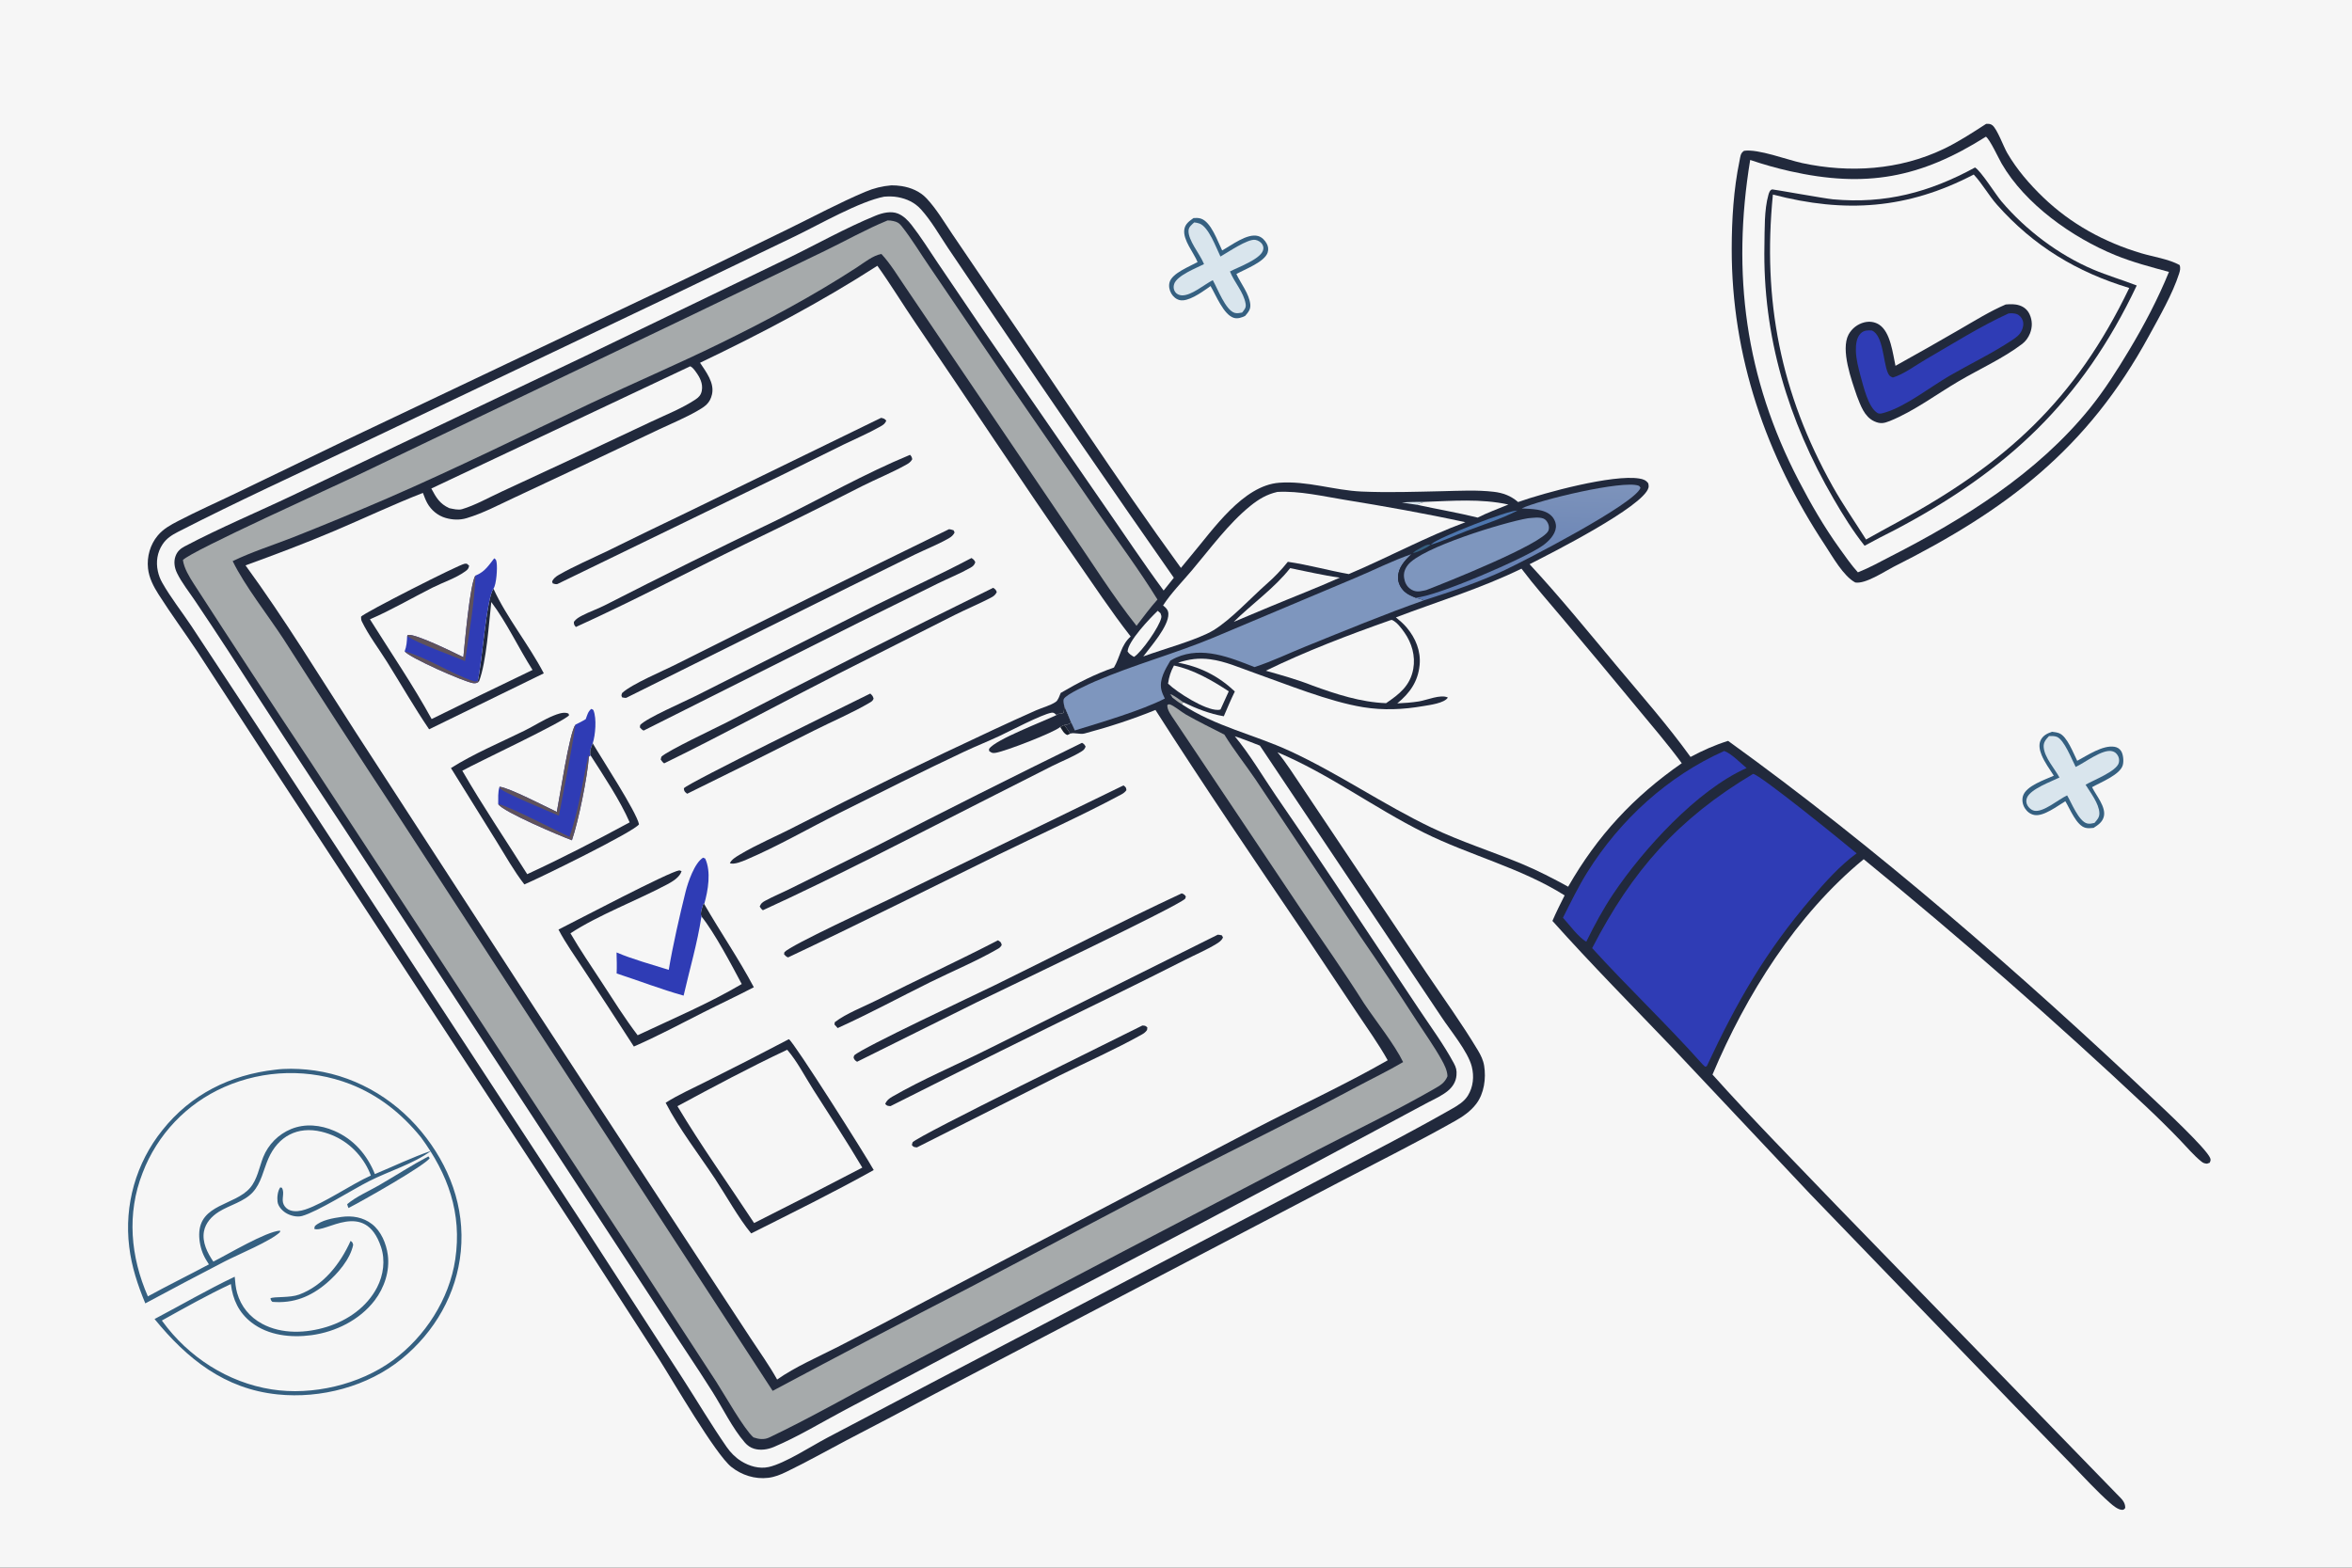 <svg width="1200" height="800" viewBox="0 0 1200 800" fill="none" xmlns="http://www.w3.org/2000/svg">
  <rect x="0" y="0" width="1200" height="800" fill="#333333" stroke="none"/>
  <g clip-path="url(#clip0_13037_87)">
    <path d="M0 0H1200V800H0V0Z" fill="#F6F6F6" />
    <path
      d="M454.757 94.578C456.457 94.569 458.271 94.701 459.948 94.96C464.729 95.699 469.365 97.649 472.716 101.213C477.805 106.626 481.81 113.472 485.966 119.611L507.183 150.883C538.994 197.144 569.491 244.4 602.512 289.813C604.272 287.634 606.054 285.471 607.859 283.328C618.955 270.174 634.147 247.78 652.621 246.351C666.799 245.255 680.623 250.218 694.703 250.837C708.393 251.44 722.331 250.949 736.041 250.651C744.704 250.462 753.437 249.956 762.069 250.957C766.872 251.514 770.869 253.007 774.541 256.198C788.055 251.382 822.984 241.973 836.398 244.2C838.383 244.529 839.766 245.01 840.961 246.666C841.109 247.423 841.258 248.117 841.062 248.882C838.57 258.498 791.07 282.516 780.399 287.919C795.828 304.559 810.273 322.374 824.828 339.777C837.539 354.97 850.945 370.202 862.516 386.273C868.766 382.945 874.922 380.167 881.695 378.079C956.859 432.275 1031.36 497.202 1098.73 560.887C1103.4 565.304 1125.85 586.23 1127.65 590.995C1128.05 592.051 1127.79 592.404 1127.38 593.366L1126.01 593.827C1124.84 593.735 1124.14 593.527 1123.22 592.792C1119.3 589.691 1115.77 585.4 1112.27 581.792C1106.6 575.913 1100.79 570.175 1094.84 564.582C1048.32 520.891 1000.3 478.826 950.867 438.462C916.461 466.762 890.891 507.644 873.726 548.357C894.391 571.429 916.18 593.486 937.609 615.837L1080.26 762.685C1082.34 764.831 1084.36 766.426 1084.31 769.539C1083.67 770.179 1083.66 770.511 1082.69 770.483C1080.56 770.421 1077.98 768.23 1076.45 766.872C1069.73 760.948 1063.5 754.073 1057.26 747.643L1028.29 717.856L923.391 609.137L853.281 534.673C832.797 513.23 811.82 492.052 792.055 469.944C793.969 465.514 796.101 461.226 798.281 456.923C775.909 442.822 749.921 436.557 726.4 424.852C701.03 412.227 677.912 394.856 651.79 383.895C656.419 389.444 660.387 395.889 664.457 401.868L690.375 440.61L727.973 496.763C736.671 509.669 746.021 522.601 754.005 535.939C755.516 538.466 756.751 540.947 757.219 543.874C758.253 550.33 757.216 557.962 753.209 563.273C750.357 567.052 746.445 569.745 742.365 572.046C722.926 583.007 702.806 593.03 683.032 603.382L572.278 661.366L476.859 711.336C461.925 719.305 446.944 727.185 431.917 734.977C421.688 740.386 411.526 746.102 401.107 751.129C398.122 752.57 395.299 753.73 391.984 754.136C385.209 754.964 378.418 752.787 373.116 748.568C364.996 742.108 343.421 704.838 336.488 693.977L292.355 625.575L136.249 387.145L100.733 332.582C94.236 322.782 87.221 313.254 80.912 303.345C78.33 299.289 76.042 294.912 75.519 290.062C74.875 284.08 76.627 277.879 80.498 273.269C83.388 269.827 86.972 267.912 90.894 265.87C100.81 260.706 111.053 256.189 121.123 251.335L177.323 224.199L328.053 152.57C352.923 140.93 377.692 128.802 402.368 116.743C415.314 110.416 428.288 103.43 441.548 97.844C445.941 95.995 450.014 95.003 454.757 94.578Z"
      fill="#21293C" />
    <path
      d="M357.167 185.124C388.267 170.228 418.634 154.313 447.634 135.625C454.476 145.181 460.661 155.385 467.294 165.112C494.4 204.865 520.741 245.171 548.302 284.606C557.724 298.088 566.738 311.849 576.881 324.811C571.831 329.3 571.586 335.065 568.347 340.638C558.659 344.02 550.024 348.387 541.19 353.601C540.7 354.797 539.837 357.327 538.756 358.1C536.15 359.963 531.611 361.172 528.574 362.501C521.219 365.769 513.895 369.107 506.604 372.515C472.739 388.266 439.175 404.655 405.93 421.673C396.497 426.585 386.313 430.782 377.22 436.243C375.541 437.252 373.158 438.652 372.387 440.507C374.558 441.362 378.875 439.515 380.923 438.64C397.106 431.727 412.753 422.626 428.525 414.742C449.601 404.208 470.684 393.565 492.009 383.548C497.92 380.771 503.988 378.363 509.904 375.592C515.556 372.945 531.342 364.637 536.407 363.718C537.727 363.479 538.081 364.118 539.033 364.887C540.407 363.625 541.218 364.809 542.745 363.552L543.04 360.416C544.256 363.172 545.452 365.923 546.535 368.734C545.299 369.594 544.474 369.864 542.975 369.979C544.124 371.421 545.12 372.78 545.998 374.41C547.914 373.601 550.928 374.944 553.348 374.302C565.368 371.112 578.012 366.996 589.518 362.295C614.173 400.966 640.088 439.043 665.8 477.026L692.237 516.68C697.569 524.713 703.313 532.649 708.017 541.067C685.641 553.867 662.006 564.666 639.163 576.598L471.55 664.297C456.9 672.122 442.177 679.808 427.381 687.354C417.264 692.508 405.733 697.488 396.492 703.983C392.498 696.747 387.451 689.798 382.925 682.855L355.532 641.035L272.862 514.583L181.689 373.993C163.23 345.431 145.306 315.978 125.264 288.518C140.546 282.967 155.889 277.182 170.856 270.823C185.835 264.459 200.62 257.459 215.77 251.521C216.423 253.234 217.058 255.02 217.935 256.631C219.932 260.298 223.377 263.177 227.402 264.317C230.911 265.311 234.521 265.47 238.023 264.43C246.427 261.93 254.375 257.677 262.309 253.983L300.367 236.118L336.147 219.177C342.653 216.098 349.52 213.282 355.756 209.696C359.593 207.49 362.211 205.864 363.263 201.247C364.604 195.355 360.225 189.757 357.167 185.124Z"
      fill="#F6F6F6" />
    <path
      d="M543.04 360.416C544.256 363.172 545.452 365.924 546.535 368.735C545.299 369.594 544.474 369.864 542.975 369.979L540.936 370.991C537.716 373.814 513.337 383.242 508.12 384.142C506.356 384.446 506.011 384.224 504.653 383.237L504.622 382.142C508.048 377.287 532.266 368.243 539.033 364.887C540.407 363.625 541.218 364.809 542.745 363.553L543.04 360.416Z"
      fill="#21293C" />
    <path
      d="M542.975 369.979C544.124 371.421 545.12 372.779 545.998 374.41L544.586 375.082C542.81 374.497 541.912 372.494 540.936 370.99L542.975 369.979Z"
      fill="#161D2A" />
    <path
      d="M402.488 530.299C405.03 531.722 442.206 590.476 445.779 597.082C425.312 608.495 404.191 618.899 383.254 629.419C376.884 621.742 370.383 609.975 364.725 601.414C356.411 588.835 346.506 576.137 339.617 562.744C346.191 558.55 353.756 555.243 360.712 551.697C374.716 544.719 388.642 537.586 402.488 530.299Z"
      fill="#21293C" />
    <path
      d="M401.628 535.691C406.73 541.6 410.717 549.421 414.933 556.041C423.346 569.252 431.968 582.359 439.955 595.834C421.634 605.418 403.232 614.848 384.752 624.123C371.748 604.316 357.769 584.829 345.633 564.492C364.074 554.55 382.667 544.61 401.628 535.691Z"
      fill="#F6F6F6" />
    <path
      d="M284.944 474.364C293.749 469.963 341.688 444.692 346.615 444.148L347.741 444.54C346.828 447.651 343.162 449.844 340.442 451.295C325.24 459.402 305.021 467.065 291.052 476.27C295.949 484.731 301.534 492.858 306.874 501.047C312.843 510.202 318.711 519.593 325.331 528.295C342.96 519.981 361.681 512.062 378.438 502.158C373.512 492.886 364.417 475.677 357.875 467.666C356.996 466.044 358.385 462.855 358.856 461.164L359.294 461.334C367.477 475.597 376.918 489.264 384.607 503.795C376.145 508.223 367.481 512.25 358.962 516.565C347.238 522.502 335.445 528.798 323.403 534.048C314.861 520.782 306.242 507.566 297.549 494.398C293.304 487.845 288.531 481.285 284.944 474.364Z"
      fill="#21293C" />
    <path
      d="M298.859 366.964C299.645 364.857 299.917 363.232 301.648 361.76C302.167 361.996 302.616 362.014 302.831 362.571C304.48 366.827 303.782 375.009 302.423 379.321C301.589 381.436 300.709 383.206 301.333 385.511L300.448 386.226C299.694 396.529 295.135 419.089 291.794 428.792C286.214 426.742 256.59 414.275 254.189 410.343C254.223 407.479 253.964 404.207 254.861 401.486C259.587 401.859 278.751 411.842 284.099 414.32C285.592 406.845 290.43 374.039 293.603 369.768C295.4 368.891 297.171 368.043 298.859 366.964Z"
      fill="url(#paint0_linear_13037_87)" />
    <path
      d="M290.574 427.051C295.184 413.74 297.298 398.878 300.223 385.1L300.448 386.225C299.694 396.528 295.135 419.088 291.794 428.791C286.214 426.741 256.59 414.274 254.188 410.342C258.775 410.895 284.081 424.084 290.574 427.051Z"
      fill="#5F525B" />
    <path
      d="M284.099 414.32C285.592 406.845 290.43 374.039 293.603 369.768C291.314 385.323 288.07 400.818 285.155 416.269C281.537 414.618 255.674 404.126 254.988 402.129C254.917 401.923 254.903 401.7 254.861 401.486C259.587 401.859 278.751 411.842 284.099 414.32Z"
      fill="#5F525B" />
    <path
      d="M218.937 372.166C211.376 361.032 204.66 349.286 197.528 337.867C193.358 331.19 187.991 324.134 184.601 317.088C184.238 316.335 184.202 315.513 184.202 314.693C185.617 312.785 233.883 288.221 237.019 287.697C237.476 287.62 237.69 287.656 238.178 287.672L239.355 288.666C239.103 290.217 238.576 290.707 237.293 291.633C232.504 295.089 226.031 297.173 220.711 299.849C210.129 305.172 199.612 311.368 188.75 316.036C199.268 332.82 210.727 349.576 220.228 366.932C237.338 358.479 254.497 350.129 271.707 341.88C264.52 330.614 258.662 317.887 250.661 307.229C249.406 318.259 248.191 337.672 244.441 347.6L243.754 347.457C245.95 338.357 248.146 305.301 251.765 300.399C258.244 314.76 269.933 329.155 277.446 343.605L218.937 372.166Z"
      fill="#21293C" />
    <path
      d="M230.077 391.946C241.805 384.547 255.021 379.022 267.472 372.917C272.465 370.47 277.33 367.238 282.464 365.165C284.36 364.399 286.961 363.433 289.016 363.821C289.463 363.906 289.613 363.991 290.069 364.166L290.344 365.001C287.929 368.184 243.32 389.171 235.868 393.298C246.226 411.242 257.958 428.544 268.987 446.092C286.607 437.97 304.182 428.883 321.255 419.653C316.473 408.614 307.906 395.763 301.333 385.51C300.708 383.206 301.589 381.435 302.422 379.321C306.864 386.994 324.675 414.155 326.029 420.644C323.84 424.27 274.655 448.385 267.533 451.323C262.241 444.546 257.934 436.748 253.384 429.449L230.077 391.946Z"
      fill="#21293C" />
    <path
      d="M341.194 494.915C343.281 482.455 346.727 467.405 349.784 455.081C350.97 450.3 354.368 440.279 358.731 437.667L359.78 438.119C362.93 444.769 361.251 454.577 359.294 461.334L358.856 461.164C358.385 462.854 356.996 466.044 357.875 467.666C355.869 481.102 351.818 494.792 348.781 508.072C337.309 504.867 325.966 500.458 314.616 496.758C314.763 493.172 314.666 489.615 314.559 486.031C323.028 489.649 332.397 492.116 341.194 494.915Z"
      fill="#2F3CB5" />
    <path
      d="M242.578 293.703L243.179 293.455C247.363 291.696 249.474 288.353 252.167 284.896C253.202 285.613 253.162 285.853 253.378 287.113C253.828 289.742 253.306 298.243 251.765 300.399C248.146 305.301 245.95 338.356 243.754 347.456L244.442 347.6C244.254 347.785 244.095 348.004 243.88 348.156C243.161 348.661 242.142 348.732 241.307 348.596C236.378 347.791 208.768 335.53 206.452 332.385C207.468 329.751 207.602 327.335 207.73 324.537L208.145 323.995C212.096 323.326 231.855 333.142 236.413 335.374C237.063 328.817 239.829 297.317 242.578 293.703Z"
      fill="#2F3CB5" />
    <path
      d="M242.578 293.703C242.087 307.977 239.282 323.18 237.274 337.363C230.968 334.652 211.954 327.928 207.729 324.537L208.144 323.995C212.096 323.326 231.854 333.141 236.412 335.374C237.062 328.816 239.829 297.317 242.578 293.703Z"
      fill="#5F525B" />
    <path
      d="M206.452 332.385C218.699 335.879 229.74 343.664 241.734 347.647C242.471 347.892 243.056 347.733 243.754 347.456L244.442 347.6C244.254 347.785 244.095 348.004 243.88 348.155C243.161 348.661 242.142 348.732 241.307 348.596C236.378 347.79 208.768 335.529 206.452 332.385Z"
      fill="#5F525B" />
    <path
      d="M573.203 400.799C574.367 401.753 574.545 401.668 574.707 403.239C573.983 404.219 573.192 404.828 572.131 405.398C551.634 416.4 530.031 426.007 509.126 436.272C473.521 453.755 437.974 471.632 402.112 488.557C401.16 488.285 400.687 487.69 400.034 486.996L400.203 485.9C403.513 482.256 446.757 462.284 453.601 458.939L573.203 400.799Z"
      fill="#21293C" />
    <path
      d="M464.319 232.099C465.107 232.981 465.188 233.19 465.438 234.351C464.646 235.793 463.577 236.463 462.181 237.242C455.136 241.169 447.221 244.375 439.969 248.013C420.237 258.082 400.388 267.921 380.428 277.529C351.538 291.603 323.062 306.693 293.797 319.962C292.946 318.837 292.759 318.789 292.809 317.317C293.883 315.803 295.38 314.971 296.99 314.129C300.731 312.174 304.773 310.818 308.543 308.899C337.705 293.992 367.059 279.46 396.594 265.306C419.048 254.274 441.201 241.665 464.319 232.099Z"
      fill="#21293C" />
    <path
      d="M506.756 299.954C507.842 300.752 508.067 300.847 508.564 302.158C507.793 303.656 507.014 304.246 505.509 305.031C499.531 308.152 493.185 310.778 487.132 313.811L427.69 343.843C398.051 358.954 368.736 374.94 338.853 389.549C338.077 389.037 337.628 388.333 337.095 387.591L337.428 386.185C340.349 383.182 365.412 371.386 370.923 368.554C415.956 345.206 461.235 322.338 506.756 299.954Z"
      fill="#21293C" />
    <path
      d="M495.665 284.754C496.751 285.511 497.01 285.672 497.608 286.911C497.122 288.316 496.502 288.939 495.186 289.688C489.922 292.684 483.908 295.09 478.454 297.779L438.329 317.616L328.402 372.813C327.522 372.447 327.092 371.886 326.464 371.196L326.608 370C329.694 366.483 349.28 358.027 354.848 355.198L446.795 308.845C463.058 300.774 479.617 293.248 495.665 284.754Z"
      fill="#21293C" />
    <path
      d="M621.33 476.974C622.001 476.954 622.741 477.187 623.402 477.321L623.961 478.356C623.395 479.922 621.884 480.897 620.506 481.737C615.614 484.723 610.003 487.105 604.876 489.709C592.455 496.01 579.989 502.225 567.481 508.353C529.637 526.807 491.915 545.513 454.319 564.469C452.9 564.306 452.658 564.446 451.646 563.368C452.329 561.565 453.612 560.58 455.28 559.618C470.699 550.721 487.566 543.653 503.497 535.671L621.33 476.974Z"
      fill="#21293C" />
    <path
      d="M484.162 270.061C485.002 270.105 485.728 270.37 486.528 270.612L487.041 271.721C486.348 273.161 485.354 273.977 483.982 274.755C478.519 277.854 472.423 280.266 466.755 283.001L433.6 299.354L319.525 356.102C318.897 356.203 318.07 355.972 317.432 355.882C316.892 354.803 317.02 354.818 317.401 353.655C322.23 349.066 338.707 342.211 345.505 338.725C391.589 315.564 437.808 292.675 484.162 270.061Z"
      fill="#21293C" />
    <path
      d="M602.916 455.885C604.141 456.363 604.268 456.443 605.033 457.511L604.696 458.607C601.137 462.413 512.626 504.461 498.113 511.582L437.276 541.829C436.587 541.386 436.149 541.068 435.766 540.341C435.321 539.498 435.564 539.425 435.83 538.563C439.699 534.737 497.682 507.582 507.802 502.626C539.511 487.101 570.911 470.784 602.916 455.885Z"
      fill="#21293C" />
    <path
      d="M449.556 213.225C450.935 213.592 451.247 213.552 452.188 214.684C451.538 216.237 450.637 216.816 449.179 217.648C443.22 221.046 436.63 223.825 430.449 226.837L398.498 242.624L284.374 298.046C283.48 298.228 282.853 297.961 282.001 297.707L281.696 296.762C282.353 295.155 283.7 294.162 285.171 293.321C293.004 288.847 301.562 285.207 309.692 281.28C323.417 274.514 337.185 267.832 350.992 261.233L449.556 213.225Z"
      fill="#21293C" />
    <path
      d="M552.042 379.064C553.151 379.693 553.26 379.876 553.889 380.996C553.345 382.314 553.008 382.701 551.78 383.468C547.147 386.361 541.533 388.509 536.614 390.996L500.123 409.486C463.416 428.091 426.648 447.379 389.231 464.5C388.433 463.947 388.107 463.421 387.597 462.617C388.234 461.073 388.822 460.53 390.308 459.719C394.531 457.413 399.194 455.506 403.523 453.339L447.076 431.757C481.89 413.846 516.88 396.281 552.042 379.064Z"
      fill="#21293C" />
    <path
      d="M582.841 523.33C584.283 523.412 584.339 523.346 585.387 524.32L585.241 525.608C584.434 526.792 583.496 527.415 582.266 528.1C568.765 535.619 554.327 542.011 540.458 548.898L467.83 585.513C466.376 585.323 466.169 585.509 465.234 584.304L465.602 582.922C468.323 579.535 571.189 529.267 582.841 523.33Z"
      fill="#21293C" />
    <path
      d="M444.016 353.921C445.061 354.922 445.321 355.1 445.712 356.548C445.284 357.535 444.897 357.876 443.956 358.436C434.971 363.777 424.732 368.058 415.367 372.786C393.855 383.679 372.272 394.433 350.62 405.044C350.504 404.965 350.381 404.894 350.273 404.805C349.204 403.926 349.006 403.63 348.915 402.263C350.907 399.608 432.47 359.629 444.016 353.921Z"
      fill="#21293C" />
    <path
      d="M509.188 479.838C510.498 480.75 510.767 480.675 511.082 482.308C510.592 483.071 510.195 483.572 509.396 484.036C498.399 490.429 486.055 495.55 474.608 501.209C458.863 508.991 443.392 517.405 427.379 524.625L425.755 522.814L425.911 521.627C431.803 517.09 440.621 513.784 447.327 510.404C467.862 500.057 488.76 490.382 509.188 479.838Z"
      fill="#21293C" />
    <path
      d="M452.851 112.489C453.878 112.469 454.816 112.581 455.823 112.81C457.774 113.254 458.755 113.818 460.009 115.394C465.173 121.887 469.606 129.381 474.341 136.219L513.72 194.21L560.55 262.115C570.629 276.612 581.27 290.926 590.548 305.944C586.74 310.171 583.349 314.863 579.86 319.359C567.87 304.265 557.495 287.612 546.602 271.712L483.185 177.955L461.898 146.458C458.045 140.822 454.34 134.602 449.694 129.605C445.395 130.35 440.871 134.048 437.226 136.419C414.714 151.064 390.787 163.812 366.666 175.583C345.196 186.06 323.177 195.487 301.577 205.706C267.135 222.002 232.82 239.001 197.88 254.179C181.886 261.087 165.788 267.752 149.591 274.171C139.363 278.161 128.588 281.591 118.711 286.338C124.881 298.984 136.763 314.002 144.715 326.204C163.679 355.862 182.84 385.395 202.195 414.8L394.216 709.761C427.626 691.918 461.164 674.316 494.828 656.955C531.358 637.861 567.681 618.251 604.375 599.485C633.532 584.574 662.985 570.218 691.869 554.784C699.857 550.516 708.077 546.591 715.877 541.987C711.54 533.03 701.858 520.877 696.008 512.131C685.702 495.796 674.525 480.019 663.752 463.992L599.19 367.484C597.905 365.54 595.158 362.037 595.641 359.666C595.995 359.583 596.35 359.324 596.702 359.416C598.845 359.973 602.69 363.28 604.926 364.557C611.359 368.232 618.078 371.495 624.674 374.871C629.436 382.638 635.32 390.032 640.459 397.587L693.923 477.652C703.682 491.811 713.227 506.115 722.557 520.56C726.867 527.184 731.584 533.789 735.438 540.683C736.884 543.269 738.41 546.194 738.507 549.21C737.096 552.675 734.735 553.937 731.657 555.703C712.23 566.853 691.738 576.719 671.837 587.02L572.788 638.749L455.17 700.585C434.353 711.56 413.746 723.419 392.513 733.542C389.838 734.817 387.129 734.444 384.419 733.509C379.552 729.278 369.546 711.462 365.492 705.219L319.498 634.572L158.484 388.864C138.426 358.704 118.57 328.411 98.916 297.986C96.626 294.397 93.937 290.078 93.32 285.805C97.27 281.248 171.91 247.603 183.239 242.115L353.58 160.51L420.73 128.08C431.398 122.928 441.89 116.965 452.851 112.489Z"
      fill="#A6AAAB" />
    <path
      d="M712.201 315.059C733.794 306.834 755.401 300.388 776.264 290.188C782.789 298.846 790.031 307.023 797.008 315.323C809.75 330.428 822.406 345.604 834.977 360.85C842.774 370.28 850.805 379.608 858.047 389.473C833.477 406.537 814.953 426.491 800.086 452.484C792.352 448.259 784.57 444.217 776.428 440.834C761.177 434.494 745.233 429.465 730.324 422.323C705.621 410.491 683.052 394.785 658.136 383.273C639.761 374.784 620.018 370.716 602.95 359.37L603.713 358.352C610.342 361.584 617.083 364.248 624.392 365.509C626.215 361.27 627.988 357.002 630.023 352.86C621.707 345.004 612.313 340.238 601.061 338.173C606.681 336.357 611.594 335.652 617.5 336.445C625.121 337.47 632.305 340.677 639.505 343.217C656.526 349.224 678.02 358.038 695.431 360.876C705.821 362.569 715.839 362.095 726.178 360.318C729.388 359.766 736.889 358.861 738.713 355.97C735.177 354.12 727.83 357.33 723.892 357.942C720.306 358.5 716.52 358.799 712.894 358.946C719.295 353.681 723.488 347.81 724.298 339.332C724.978 332.215 722.245 325.654 717.725 320.261C716.116 318.341 714.142 316.639 712.201 315.059Z"
      fill="#F6F6F6" />
    <path
      d="M451.16 100.358C453.506 100.198 455.709 100.179 458.033 100.601C462.642 101.436 466.702 103.334 469.87 106.823C475.077 112.559 479.229 119.907 483.543 126.346L507.34 161.596C537.495 206.259 568.014 250.675 598.894 294.839L593.692 301.36C583.181 287.123 573.374 272.265 563.264 257.738L501.141 167.673L478.464 134.198C474.105 127.744 469.899 120.98 465.114 114.836C463.273 112.471 461.047 110.205 458.234 109.03C454.636 107.528 450.201 108.634 446.742 110.046C431.271 116.364 416.073 124.993 401.009 132.272L298.807 181.569L151.255 251.848C132.369 260.914 112.696 269.063 94.193 278.834C92.01 279.988 90.465 281.37 89.58 283.736C88.516 286.58 89.005 289.705 90.302 292.394C92.674 297.312 96.481 302.069 99.53 306.611C105.199 315.03 110.802 323.493 116.339 331.999C135.904 362.444 155.687 392.749 175.685 422.912L338.05 671.233C346.399 684.28 355.192 697.061 363.441 710.159C368.722 718.544 373.648 728.801 380.074 736.202C381.315 737.631 382.877 738.724 384.699 739.278C387.98 740.276 391.722 739.702 394.817 738.395C407.143 733.184 419.224 725.805 431.069 719.51L499.5 683.338C576.225 643.737 652.605 603.469 728.63 562.538C731.905 560.882 735.741 559.077 738.597 556.762C741.134 554.705 742.818 552.057 743.102 548.754C743.32 546.209 742.941 544.775 741.743 542.547C736.504 532.797 729.699 523.632 723.581 514.414L691.67 466.441C678.244 446.121 664.634 425.923 650.841 405.85C644.034 395.842 637.72 385.057 630.001 375.737C634.331 377.133 638.555 378.845 642.795 380.491L695.678 459.537L735.42 518.943C739.943 525.837 749.006 536.655 750.916 544.318C752.166 549.33 751.665 554.666 748.916 559.105C746.958 562.267 743.664 564.191 740.505 565.991C714.809 580.638 688.252 593.949 662.128 607.82L478.333 704.073L421.95 733.741C413.971 737.963 400.495 746.754 392.219 748.623C387.411 749.709 382.232 748.183 378.133 745.612C375.207 743.777 372.706 741.235 370.745 738.404C362.952 727.157 355.882 715.22 348.466 703.706L298.481 626.388L128.203 365.866L97.616 319.432C92.725 312.104 87.071 304.944 82.739 297.29C81.695 295.444 80.999 293.582 80.544 291.515C79.495 286.752 80.213 281.867 82.942 277.766C84.938 274.766 87.625 273.049 90.779 271.431C120.799 256.027 151.666 241.919 182.13 227.396L341.223 151.555L405.855 120.457C417.836 114.662 438.82 102.654 451.16 100.358Z"
      fill="#F6F6F6" />
    <path
      d="M894.414 394.934C897.453 394.82 941.344 430.456 947.258 435.467C938.633 441.78 931.055 450.331 924.133 458.41C900.641 485.845 885.977 511.546 870.797 544.108L869.914 544.332L868.5 542.974C850.445 522.702 830.602 503.951 812.328 483.839C832.711 444.3 856.164 417.732 894.414 394.934Z"
      fill="#2F3CB5" />
    <path
      d="M651.713 251.032C662.963 250.416 674.85 253.223 685.92 255.028C706.636 258.405 727.137 262.023 747.647 266.493C727.395 274.005 708.103 284.516 688.161 292.951C677.756 291.115 667.511 288.201 657.064 286.694C653.682 290.922 650.197 294.536 646.124 298.102C638.009 305.277 628.112 316.124 619.171 321.588C611.194 326.463 593.067 331.384 583.304 334.988C586.983 330.048 596.291 319.646 596.109 313.243C596.061 311.559 595.212 310.436 593.944 309.415C593.764 309.27 593.578 309.131 593.394 308.99C597.438 302.692 603.214 296.852 608.055 291.127C617.337 280.152 626.717 267.254 637.908 258.192C642.206 254.712 646.311 252.264 651.713 251.032Z"
      fill="#F6F6F6" />
    <path
      d="M543.04 360.416C542.756 359.425 542.311 357.616 542.763 356.689C543.944 354.268 555.971 348.893 558.876 347.645C578.425 339.25 599.156 333.645 618.794 325.513L691.387 294.949C700.949 290.944 710.255 286.191 720.063 282.803C716.685 286.109 713.284 289.668 713.276 294.741C713.272 297.475 714.625 300.061 716.599 301.901C718.177 303.371 720.231 304.175 722.198 304.985C723.598 305.372 725.197 305.65 726.461 306.361C706.111 313.533 686.199 321.788 666.202 329.875C657.553 333.373 648.917 337.547 640.049 340.421C627.496 335.466 613.417 329.674 600.117 335.553C599.083 336.01 598.099 336.561 597.128 337.139C594.613 341.4 591.376 346.664 592.502 351.875C592.842 353.451 593.602 355.028 594.299 356.478C582.553 362.507 561.536 368.729 548.38 372.75L546.535 368.735C545.452 365.924 544.256 363.172 543.04 360.416Z"
      fill="#7E96BE" />
    <path
      d="M776.368 259.452C785.242 255.127 827.867 244.947 835.969 247.827C836.539 248.028 836.664 248.463 837 248.945C833.992 257.256 777.452 286.341 767.927 290.831C754.62 297.103 740.467 301.882 726.461 306.361C725.197 305.649 723.598 305.372 722.198 304.984C720.231 304.174 718.177 303.371 716.599 301.901C714.625 300.06 713.272 297.475 713.276 294.741C713.284 289.668 716.685 286.109 720.063 282.802L720.875 282.235C721.658 281.369 722.695 280.79 723.71 280.233C725.41 279.298 728.141 277.45 729.988 277.987C730.178 277.812 730.365 277.634 730.56 277.463C734.402 274.108 769.524 260.245 774.214 260.562C774.91 260.511 775.761 259.816 776.368 259.452Z"
      fill="#21293C" />
    <path
      d="M776.368 259.452C785.242 255.127 827.867 244.947 835.969 247.827C836.539 248.028 836.664 248.463 837 248.945C833.992 257.256 777.452 286.341 767.927 290.831C754.62 297.103 740.467 301.882 726.461 306.361C725.197 305.649 723.598 305.372 722.198 304.984C732 304.731 778.586 284.732 787.383 278.215C790.242 276.093 793.445 272.888 793.828 269.158C794.039 267.093 793.117 264.903 791.719 263.409C788.133 259.591 781.216 259.779 776.368 259.452Z"
      fill="url(#paint1_linear_13037_87)" />
    <path
      d="M729.987 277.988C730.178 277.813 730.365 277.634 730.559 277.464C734.402 274.108 769.524 260.245 774.214 260.562C765.966 264.79 756.835 267.676 748.183 270.985C742.201 273.273 736.113 276.173 729.987 277.988Z"
      fill="#4D76AE" />
    <path
      d="M720.875 282.235C721.658 281.37 722.695 280.79 723.709 280.233C725.41 279.299 728.141 277.45 729.988 277.988C727.831 279.634 723.53 281.792 720.875 282.235Z"
      fill="#356081" />
    <path
      d="M779.517 264.48C781.937 264.281 785.047 263.752 787.383 264.587C788.578 265.015 789.328 266.074 789.836 267.198C790.328 268.291 790.461 269.717 789.976 270.838C787.054 277.598 737.335 297.421 727.681 301.114C727.312 301.203 726.941 301.29 726.569 301.373C723.901 301.966 721.927 302.176 719.543 300.518C717.683 299.226 716.707 297.121 716.383 294.927C716.02 292.464 716.729 290.416 718.203 288.439C724.892 279.468 767.456 266.516 779.517 264.48Z"
      fill="#7E96BE" />
    <path
      d="M352.17 186.91C353.333 187.447 354.176 188.607 354.927 189.63C357.04 192.506 358.749 195.686 358.056 199.401C357.672 201.459 356.612 202.67 354.92 203.8C348.035 208.399 339.637 211.691 332.142 215.234L292.537 233.874L255.66 251.002C249.299 253.952 242.473 257.815 235.766 259.822C233.774 260.418 231.237 259.717 229.235 259.32C224.324 257.083 222.516 253.896 220.062 249.288L352.17 186.91Z"
      fill="#F6F6F6" />
    <path
      d="M879.719 383.231C883.352 384.504 888.086 389.469 891.125 391.936C865.828 403.122 838.242 433.586 823.055 456.212C817.82 464.009 813.492 472.131 809.336 480.541C805.352 478.37 800.625 471.795 797.422 468.327C801.383 460.456 805.25 452.469 809.922 444.994C826.578 418.358 850.945 396.023 879.719 383.231Z"
      fill="#2F3CB5" />
    <path
      d="M709.4 316.487L710.181 316.35C712.696 317.443 714.988 320.572 716.538 322.774C720.319 328.14 722.231 334.789 721.06 341.312C719.517 349.918 713.956 354.219 707.176 358.835C694.29 358.346 681.715 354.254 669.706 349.873C661.945 346.791 653.862 344.565 645.841 342.275C666.095 332.375 688.138 323.984 709.4 316.487Z"
      fill="#F6F6F6" />
    <path
      d="M658.231 289.929C666.697 291.585 675.031 293.639 683.596 294.764C672.008 299.951 660.059 304.533 648.34 309.432L629.45 317.354C638.687 308.215 650.256 300.118 658.231 289.929Z"
      fill="#F6F6F6" />
    <path
      d="M598.955 339.619C608.991 341.746 618.44 347.234 626.923 352.782L622.727 362.023C621.999 362.257 622.209 362.243 621.377 362.268C614.905 362.466 600.571 353.34 595.938 348.864C596.44 345.372 597.277 342.729 598.955 339.619Z"
      fill="#F6F6F6" />
    <path
      d="M726.863 256.104C741.191 255.599 755.467 254.386 769.591 257.461C764.406 259.628 758.925 261.583 753.928 264.131C743.742 261.611 733.338 259.848 723.079 257.628C724.111 256.813 725.614 256.5 726.863 256.104Z"
      fill="#F6F6F6" />
    <path
      d="M590.681 311.697L592.096 312.966C592.412 313.889 592.673 314.318 592.475 315.275C591.55 319.761 582.492 332.795 578.59 335.214C577.19 334.404 576.22 333.835 575.306 332.479C575.474 327.236 586.756 315.423 590.681 311.697Z"
      fill="#F6F6F6" />
    <path
      d="M602.95 359.37C601.114 358.331 599.538 357.074 597.903 355.756L598.117 355.89L597.225 354.325L597.311 355.088L596.989 354.459L597.613 354.36C599.798 355.489 601.728 356.911 603.713 358.353L602.95 359.37Z"
      fill="#A6AAAB" />
    <path
      d="M715.215 256.436C719.081 256.092 722.984 256.142 726.863 256.104C725.614 256.499 724.111 256.812 723.079 257.627L715.215 256.436Z"
      fill="#D9E5ED" />
    <path
      d="M1013.32 63.219C1014.52 63.149 1015.58 63.139 1016.56 63.95C1019.03 65.982 1022.2 74.792 1024.06 78.008C1028.95 86.441 1035.43 93.951 1042.43 100.685C1056.63 114.345 1073.69 123.644 1092.5 129.238C1098.7 131.08 1106.38 132.158 1112.04 135.241C1112.61 136.799 1112.27 138.128 1111.77 139.684C1108.49 149.955 1101.65 161.797 1096.46 171.319C1064.97 229.187 1023.75 260.285 966 289.304C961.399 291.686 951.735 298.134 946.57 297.248C940.477 293.997 934.899 283.909 931.18 278.281C901.008 232.646 883.453 181.899 883.524 126.885C883.547 112.13 884.485 96.575 887.508 82.1C887.961 79.926 887.914 78.208 889.813 76.966C896.985 75.867 911.813 81.57 919.477 83.215C943.656 88.409 969.133 86.794 991.656 76.019C999.25 72.383 1006.26 67.776 1013.32 63.219Z"
      fill="#21293C" />
    <path
      d="M1013.22 69.749C1015.19 71.028 1019.76 80.894 1021.22 83.427C1033.26 104.239 1057.32 121.251 1079.2 130.193C1088.09 133.828 1097.35 136.25 1106.61 138.757C1101.07 152.401 1093.82 166.166 1086.25 178.765C1080.13 188.955 1073.68 199.155 1066.2 208.401C1039.35 241.562 1002.21 264.696 964.672 283.894C959.164 286.751 953.68 289.791 947.906 292.067C944.523 288.347 941.531 283.998 938.594 279.919C930.664 268.894 923.898 257.187 917.648 245.14C890.477 192.805 883.445 139.566 892.953 81.623C899.594 83.876 906.344 85.786 913.18 87.344C951.953 96.048 979.828 90.856 1013.22 69.749Z"
      fill="#F6F6F6" />
    <path
      d="M1007.67 85.47C1010.77 87.324 1018.13 99.183 1021.17 102.774C1033.51 117.353 1050.33 130.059 1067.92 137.52C1075.2 140.607 1082.8 142.83 1090.17 145.691C1062.23 204.701 1024.11 240.156 967.063 270.287C961.766 272.935 956.516 275.672 951.313 278.495C945.406 271.054 940.235 262.715 935.477 254.512C912.336 214.666 899.274 171.437 900.219 125.114C900.383 117.138 900.055 107.121 902.266 99.396C902.563 98.344 903.016 96.879 904.227 96.651C904.633 96.575 931.078 101.341 935.242 101.718C961.891 104.134 984.367 98.163 1007.67 85.47Z"
      fill="#21293C" />
    <path
      d="M1007.01 89.062C1011.38 93.743 1014.62 99.686 1018.91 104.526C1037.55 125.562 1059.66 138.883 1086.36 146.957C1058.81 204.245 1023.39 236.456 968.164 266.455C962.774 269.365 957.406 272.318 952.071 275.314C946.391 266.307 940.258 257.52 935.055 248.227C908.414 200.648 899.188 153.381 904.539 99.278C941.407 108.921 973.211 106.702 1007.01 89.062Z"
      fill="#F6F6F6" />
    <path
      d="M1023.33 155.372C1025.75 155.195 1028.02 155.071 1030.36 155.852C1032.73 156.641 1034.44 158.12 1035.5 160.382C1036.98 163.54 1036.98 166.974 1035.7 170.179C1034.86 172.263 1033.48 174.186 1031.69 175.545C1021.98 182.909 1009.96 188.311 999.422 194.492C987.977 201.204 976.484 209.882 964.188 214.85C961.227 216.046 959.266 216.402 956.211 214.973C951.156 212.61 949.297 206.898 947.406 202.087C944.695 194.104 938.977 178.547 943.148 170.709C944.844 167.6 947.766 165.346 951.203 164.498C953.797 163.877 956.461 164.195 958.727 165.65C964.57 169.402 965.727 180.505 967.086 186.68C978.016 180.628 988.875 174.464 999.68 168.191C1007.42 163.732 1015.11 158.909 1023.33 155.372Z"
      fill="#21293C" />
    <path
      d="M1024.73 159.966C1026.06 159.811 1027.52 159.811 1028.8 160.226C1030.27 160.696 1031.48 162.068 1031.98 163.49C1032.62 165.251 1032.22 167.212 1031.41 168.842C1030.33 171.048 1028.44 172.341 1026.45 173.661C1016.41 180.33 1005.23 185.655 994.781 191.701C984.961 197.38 972.523 207.246 961.984 210.434C960.734 210.813 959.031 211.453 957.867 210.737C953.047 207.777 950.742 197.017 949.226 191.782C948.148 187.608 946.976 183.327 946.883 178.993C946.82 176.014 947.125 172.24 949.398 170.065C951.047 168.491 952.976 168.499 955.117 168.658C960.844 171.287 960.805 184.559 963.086 190.005C963.75 191.586 964.14 192.037 965.711 192.654C971.195 191.061 977.367 186.39 982.383 183.493C996.164 175.526 1010.27 166.576 1024.73 159.966Z"
      fill="#2F3CB5" />
    <path
      d="M140.478 545.877C145.549 545.194 151.345 545.33 156.44 545.805C179.437 547.949 200.343 559.721 214.971 577.444C229.241 594.733 237.282 615.931 235.112 638.515C233.017 660.301 221.817 679.677 204.964 693.436C187.699 707.531 163.702 713.842 141.656 711.582C114.606 708.809 95.466 693.449 78.856 673.105C92.487 665.931 105.837 658.124 119.752 651.515C119.979 654.26 120.233 657.163 120.99 659.816C122.96 666.726 127.401 672.115 133.715 675.523C143.766 680.949 156.197 680.401 166.832 677.081C177.47 673.761 187.191 667.002 192.398 656.942C195.634 650.692 196.656 643.125 194.408 636.374C186.208 611.745 165.661 629.684 160.319 627.052L160.641 625.702C163.825 622.637 169.993 621.584 174.208 621.003C179.73 620.243 185.22 621.16 189.721 624.612C194.43 628.224 197.083 634.602 197.851 640.347C198.95 648.556 196.117 657.101 191.148 663.613C183.537 673.588 171.202 679.692 158.914 681.344C148.433 682.752 136.896 681.534 128.305 674.869C121.831 669.846 118.796 663.236 117.783 655.259C105.788 660.89 94.166 667.429 82.589 673.866L82.88 674.272C96.119 692.491 116.241 705.508 138.587 709.013C159.353 712.271 183.408 706.634 200.394 694.213C216.877 682.158 229.251 662.985 232.278 642.67C235.792 619.09 228.562 599.142 214.741 580.334C204.822 568.193 193.368 559.013 178.704 553.232C157.901 545.218 134.773 545.76 114.369 554.74C95.199 563.202 80.211 578.982 72.743 598.563C64.566 619.424 66.624 641.33 75.439 661.542C85.706 655.903 96.256 650.748 106.587 645.214C105.579 643.664 104.598 642.099 103.836 640.41C102.395 637.216 101.595 633.377 101.637 629.869C101.822 614.379 119.816 615.197 127.586 606.181C131.268 601.91 132.255 595.695 134.273 590.533C136.886 584.02 142.017 578.838 148.503 576.162C155.687 573.207 163.528 574.038 170.537 577.068C180.454 581.355 187.299 589.248 191.269 599.138C200.848 595.162 210.212 590.613 220.032 587.256C210.843 593.968 198.566 597.577 188.365 602.728C179.901 607.002 162.112 618.275 154.144 620.517C151.501 621.261 148.02 620.356 145.755 618.913C143.848 617.698 141.902 615.575 141.6 613.252C141.316 611.07 141.66 607.706 142.994 605.927L143.833 606.145C145.408 608.92 143.414 611.813 144.71 614.618C145.348 615.995 146.505 617.064 147.929 617.59C150.419 618.494 153.294 618.033 155.748 617.224C165.322 614.07 178.944 604.527 189.214 599.885C188.466 597.842 187.472 595.764 186.342 593.91C181.242 585.544 173.592 579.842 164.072 577.525C151.844 574.551 141.887 579.834 136.893 591.292C134.417 596.974 133.267 603.762 128.951 608.435C124.43 613.331 117.134 614.934 111.602 618.415C107.973 620.699 104.862 624.061 104.061 628.4C103.042 633.916 105.848 639.403 108.851 643.807C116.492 639.955 135.665 628.456 142.916 627.992L142.874 628.741C138.258 633.267 121.487 640.191 114.687 643.696C101.116 650.732 87.597 657.874 74.136 665.12C70.238 655.713 67.13 646.369 65.921 636.212C63.299 614.91 69.404 593.453 82.847 576.725C97.354 558.456 117.485 548.462 140.478 545.877Z"
      fill="#356081" />
    <path
      d="M1046.97 373.432C1048.14 373.548 1049.46 373.741 1050.56 374.157C1054.66 375.704 1057.88 384.464 1059.8 388.247C1064.87 385.544 1072.88 380.088 1078.84 381.092C1080.29 381.336 1081.49 382.086 1082.26 383.361C1083.32 385.136 1083.61 388.449 1083.05 390.46C1081.69 395.382 1071.7 399.233 1067.38 401.7C1069.44 405.945 1074.56 411.711 1073.39 416.65C1072.71 419.502 1070.46 421.005 1068.16 422.471C1066.8 422.624 1065.4 422.763 1064.05 422.439C1059.41 421.321 1056.11 412.76 1053.75 408.876C1049.86 411.179 1042.67 416.756 1037.97 415.899C1035.88 415.517 1034.2 414.204 1033.08 412.421C1031.92 410.579 1031.49 408.218 1032.16 406.123C1033.83 400.947 1043.34 397.911 1047.86 395.845C1045.75 392.526 1043.16 389.018 1041.67 385.384C1040.7 383.014 1039.99 380.148 1041.16 377.728C1042.34 375.321 1044.54 374.21 1046.97 373.432Z"
      fill="#356081" />
    <path
      d="M1045.43 375.607C1046.7 375.56 1048.13 375.536 1049.34 375.981C1053.16 377.382 1057.09 387.708 1059.02 391.375C1063.58 389.302 1072.73 382.057 1077.67 383.353C1078.98 383.695 1079.73 384.342 1080.45 385.448C1081.16 386.552 1081.37 387.992 1081.03 389.263C1079.9 393.63 1068.02 398.113 1064.07 400.452C1066.55 404.505 1070.93 410.019 1071.11 414.914C1071.19 417.128 1069.95 418.392 1068.6 419.95C1067.41 420.217 1066.11 420.522 1064.89 420.222C1060.56 419.154 1056.9 409.626 1054.66 405.895C1050.35 407.82 1042.46 414.774 1037.77 413.698C1036.42 413.386 1035.14 412.253 1034.45 411.061C1033.7 409.756 1033.63 408.402 1034.21 407.019C1036.07 402.611 1046.56 398.83 1050.75 396.771C1048.23 392.139 1043.15 386.595 1042.7 381.346C1042.48 378.786 1043.82 377.343 1045.43 375.607Z"
      fill="#D9E5ED" />
    <path
      d="M608.941 111.274C610.196 111.199 611.418 111.145 612.633 111.53C617.93 113.205 621.222 123.124 623.545 127.788C628.194 125.257 636.373 118.874 641.9 120.453C643.829 121.003 645.326 122.57 646.269 124.285C647.065 125.734 647.277 127.267 646.766 128.854C645.213 133.677 635.205 137.38 630.807 139.829C633.067 144.635 637.296 149.899 637.898 155.213C638.198 157.852 636.868 159.347 635.276 161.206C633.544 162.051 631.498 162.781 629.566 162.222C624.308 160.7 620.364 150.538 617.621 145.971C617.132 146.345 616.634 146.706 616.128 147.056C612.773 149.387 606.064 154.129 601.884 153.146C600.047 152.714 598.537 151.381 597.598 149.778C596.601 148.076 596.198 145.987 596.717 144.064C597.976 139.4 606.942 136.01 611.005 133.737C609.022 128.888 603.511 122.521 604.23 117.202C604.626 114.284 606.743 112.856 608.941 111.274Z"
      fill="#356081" />
    <path
      d="M609.29 113.5C610.185 113.591 611.146 113.763 611.993 114.073C616.691 115.799 620.522 126.503 622.68 130.911C626.408 128.812 636.658 121.733 640.485 122.403C641.951 122.66 643.38 123.546 644.122 124.872C644.676 125.859 644.716 126.832 644.351 127.888C642.804 132.353 631.765 136.321 627.531 138.536C629.71 144.068 634.52 149.034 635.52 155.001C635.87 157.086 634.925 157.991 633.726 159.509C632.536 159.709 631.184 160.006 629.997 159.677C625.312 158.375 621.204 147.232 618.769 142.965C614.444 145.155 607.733 151.025 602.872 150.716C601.544 150.631 600.268 150.037 599.513 148.901C598.703 147.683 598.612 146.263 599.072 144.904C600.544 140.559 610.357 136.793 614.286 134.788L614.023 134.163C612.091 129.492 606.113 122.569 606.391 117.618C606.494 115.807 608.05 114.644 609.29 113.5Z"
      fill="#D9E5ED" />
    <path
      d="M178.879 633.225C179.888 633.971 179.862 634.031 180.19 635.253C178.684 642.601 172.249 649.996 166.706 654.739C158.533 661.734 149.706 665.233 138.975 664.346C138.239 663.625 138.204 663.524 137.991 662.512C140.025 661.546 147.829 662.413 152.651 660.619C164.997 656.026 173.658 644.854 178.879 633.225Z"
      fill="#356081" />
    <path
      d="M218.562 590.112L219.255 591.037C216.293 595.077 184.56 613.034 177.801 616.461C177.483 615.808 177.324 615.197 177.134 614.499C181.648 610.645 188.41 607.737 193.585 604.729C201.919 599.886 210.041 594.619 218.562 590.112Z"
      fill="#356081" />
  </g>
  <defs>
    <linearGradient id="paint0_linear_13037_87" x1="311.28" y1="387.554" x2="255.284" y2="408.593"
      gradientUnits="userSpaceOnUse">
      <stop stop-color="#2F3CB5" />
      <stop offset="1" stop-color="#2F3CB5" />
    </linearGradient>
    <linearGradient id="paint1_linear_13037_87" x1="779.635" y1="307.317" x2="781.911" y2="245.944"
      gradientUnits="userSpaceOnUse">
      <stop stop-color="#5F7CB2" />
      <stop offset="1" stop-color="#7D93BB" />
    </linearGradient>
    <clipPath id="clip0_13037_87">
      <rect width="1200" height="800" fill="white" />
    </clipPath>
  </defs>
</svg>
  